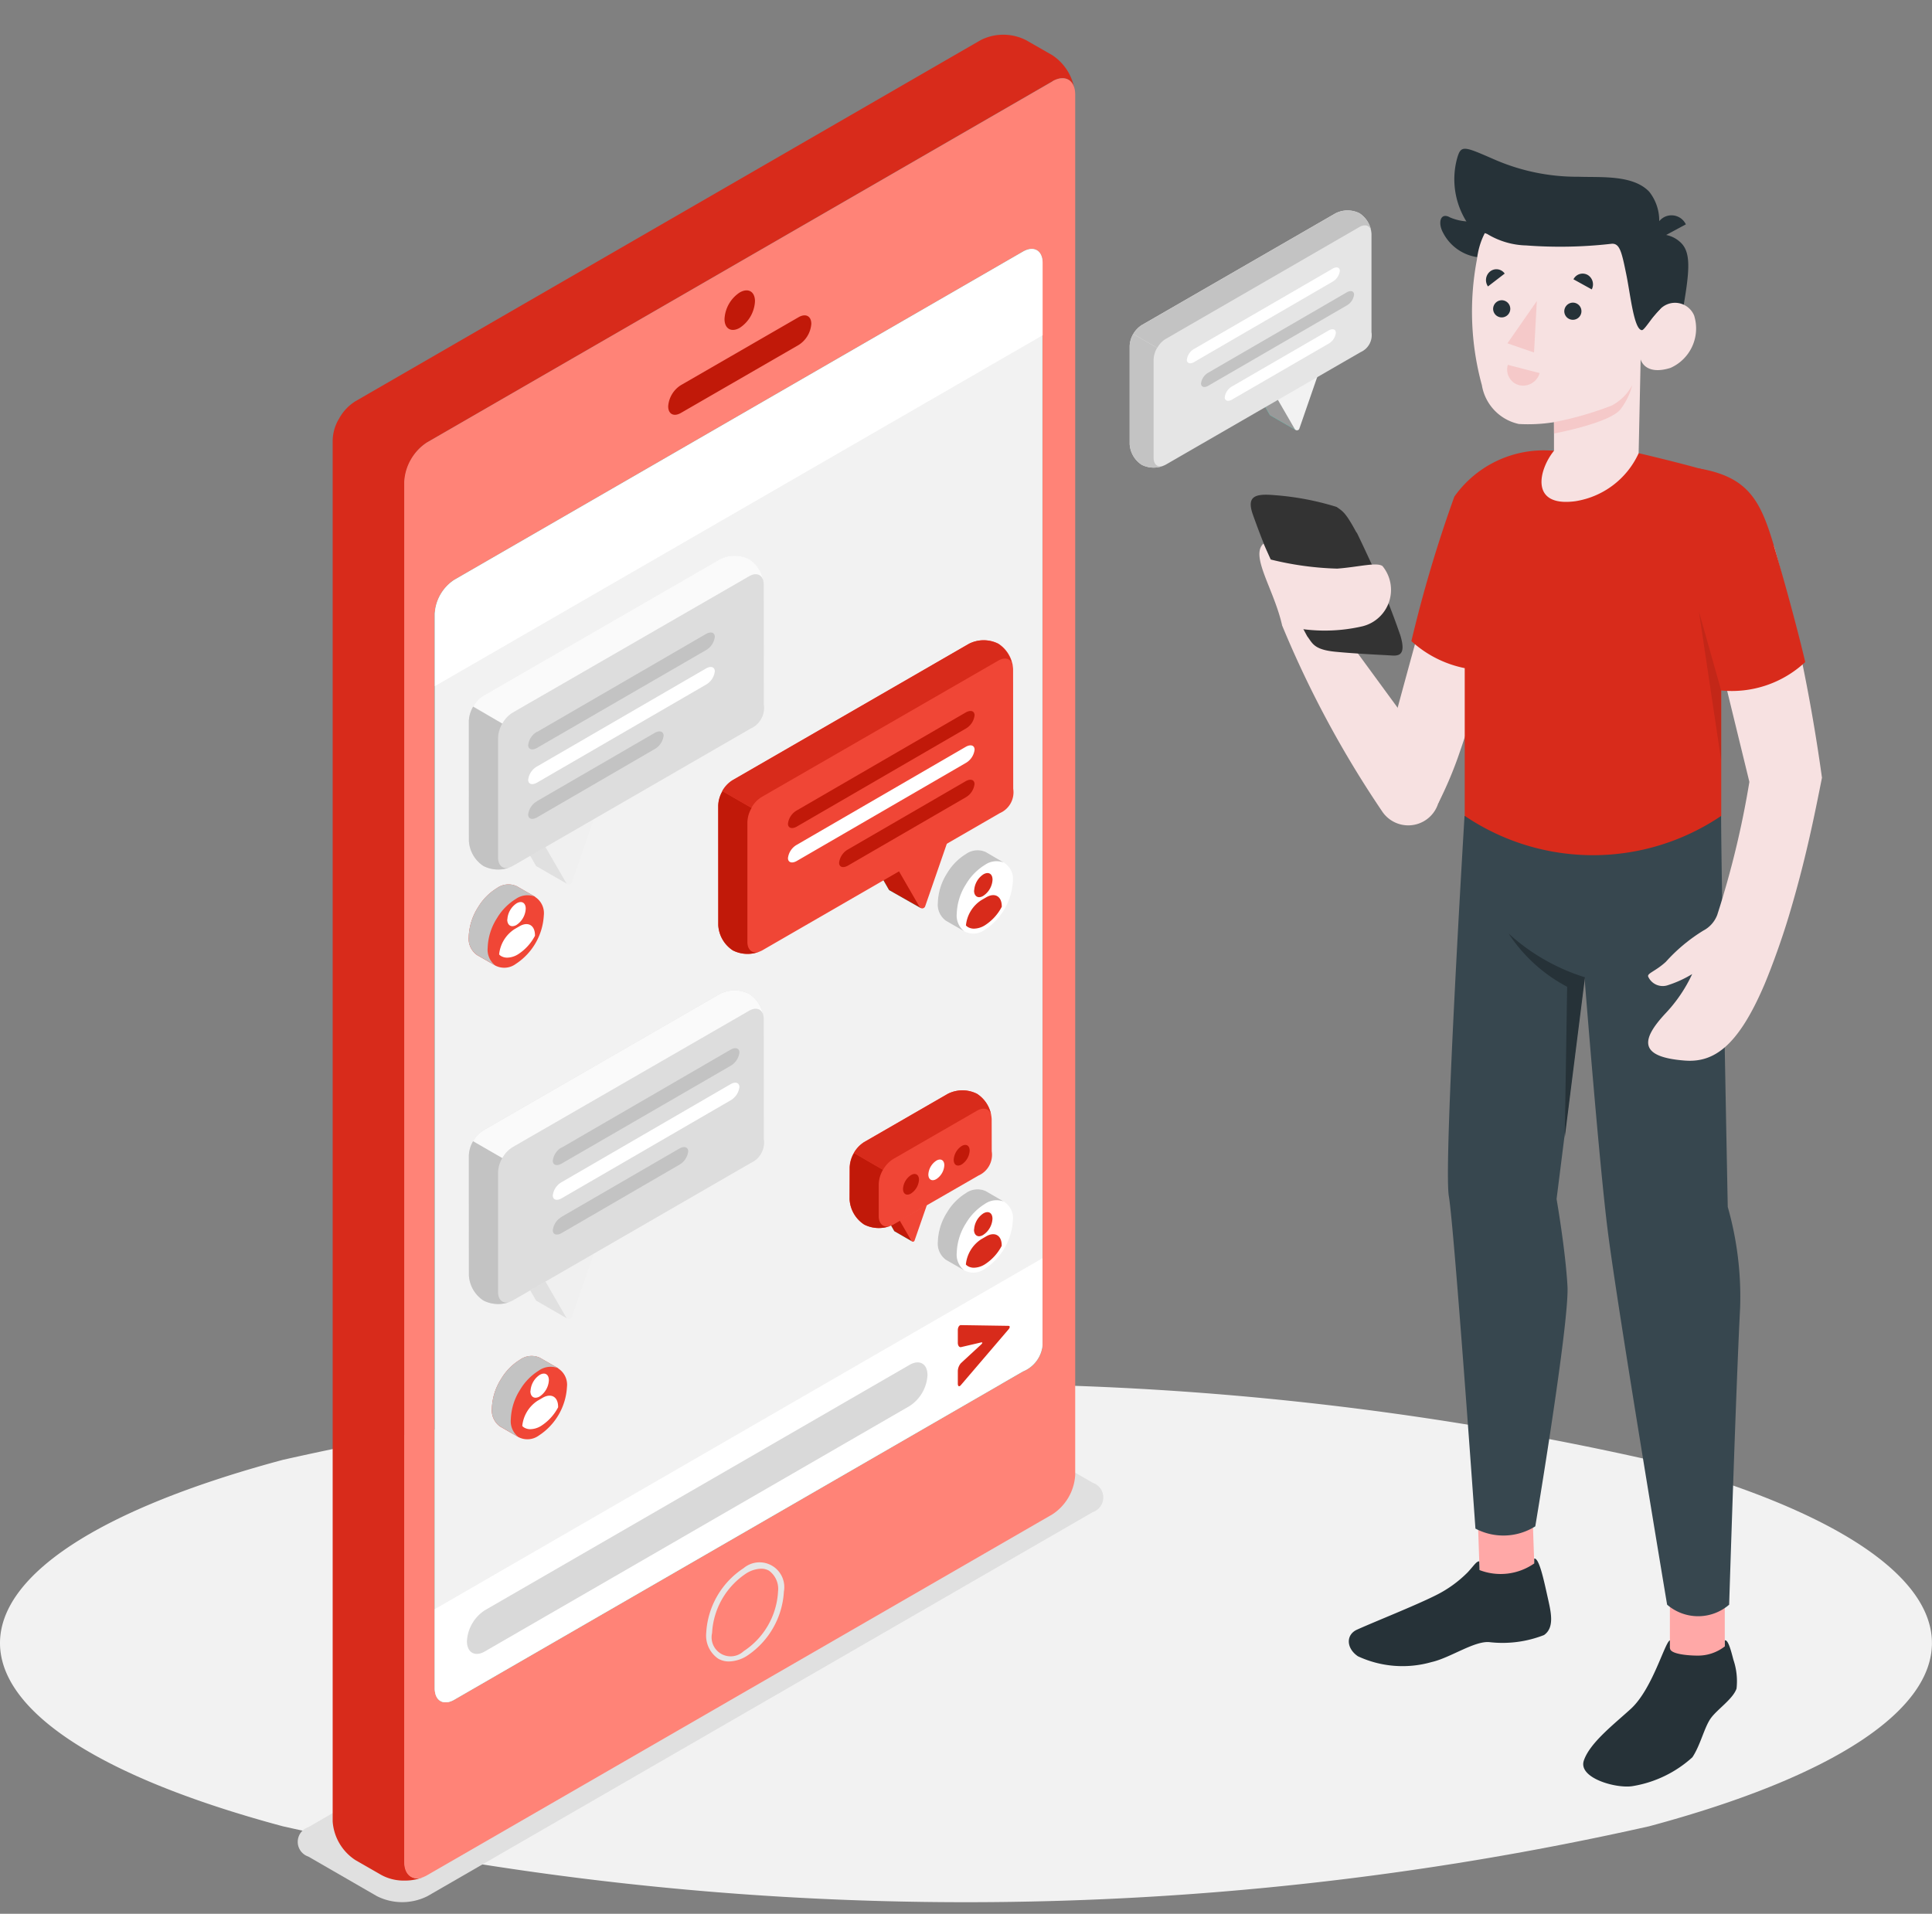<svg xmlns="http://www.w3.org/2000/svg" xmlns:xlink="http://www.w3.org/1999/xlink" width="29.05" height="28.78" viewBox="0 0 29.05 28.78">
  <rect x="0" y="0" width="29.05" height="28.78" fill="#808080" stroke="none"/>
  <defs>
    <clipPath id="clip-path">
      <rect id="Rectangle_19742" data-name="Rectangle 19742" width="9.138" height="21.853" fill="#f2f2f2"/>
    </clipPath>
    <clipPath id="clip-path-2">
      <rect id="Rectangle_19743" data-name="Rectangle 19743" width="6.925" height="4.387" fill="none"/>
    </clipPath>
    <clipPath id="clip-path-3">
      <rect id="Rectangle_19744" data-name="Rectangle 19744" width="0.559" height="0.583" fill="#c11909"/>
    </clipPath>
    <clipPath id="clip-path-4">
      <rect id="Rectangle_19745" data-name="Rectangle 19745" width="0.621" height="2.449" fill="#c11909"/>
    </clipPath>
    <clipPath id="clip-path-5">
      <rect id="Rectangle_19746" data-name="Rectangle 19746" width="4.361" height="2.52" fill="#d82b1b"/>
    </clipPath>
    <clipPath id="clip-path-6">
      <rect id="Rectangle_19744-2" data-name="Rectangle 19744" width="0.458" height="0.478" fill="#999"/>
    </clipPath>
    <clipPath id="clip-path-7">
      <rect id="Rectangle_19745-2" data-name="Rectangle 19745" width="0.509" height="2.009" fill="#c3c3c3"/>
    </clipPath>
    <clipPath id="clip-path-8">
      <rect id="Rectangle_19746-2" data-name="Rectangle 19746" width="3.577" height="2.067" fill="#c3c3c3"/>
    </clipPath>
    <clipPath id="clip-path-9">
      <rect id="Rectangle_19747" data-name="Rectangle 19747" width="0.314" height="0.328" fill="#c11909"/>
    </clipPath>
    <clipPath id="clip-path-10">
      <rect id="Rectangle_19748" data-name="Rectangle 19748" width="0.621" height="1.13" fill="#c11909"/>
    </clipPath>
    <clipPath id="clip-path-11">
      <rect id="Rectangle_19749" data-name="Rectangle 19749" width="2.064" height="1.195" fill="#d82b1b"/>
    </clipPath>
    <clipPath id="clip-path-12">
      <rect id="Rectangle_19759" data-name="Rectangle 19759" width="0.335" height="2.241" fill="none"/>
    </clipPath>
  </defs>
  <g id="Group_182742" data-name="Group 182742" transform="translate(-9272.086 -1015.079)">
    <path id="Path_46997" data-name="Path 46997" d="M4.254,129.693a46.778,46.778,0,0,0,20.541,0c5.672-1.522,5.672-3.989,0-5.511a46.779,46.779,0,0,0-20.541,0c-5.672,1.522-5.672,3.989,0,5.511" transform="translate(9272.086 912.85)" fill="#f2f2f2"/>
    <path id="Path_46934" data-name="Path 46934" d="M.159,245.084l1.029.594a.845.845,0,0,0,.765,0l10-5.773a.233.233,0,0,0,0-.442l-1.029-.594a.845.845,0,0,0-.765,0l-10,5.773a.233.233,0,0,0,0,.442" transform="translate(9276.563 797.914)" fill="#e0e0e0"/>
    <path id="Union_67" data-name="Union 67" d="M.734,27.675.342,27.45A.756.756,0,0,1,0,26.868s0-.007,0-.01V6.1a.669.669,0,0,1,.072-.284Q.085,5.793.1,5.767h0a.7.7,0,0,1,.242-.255l9.4-5.43a.754.754,0,0,1,.684,0l.393.225a.763.763,0,0,1,.338.538C11.137.668,10.995.6,10.823.7l-9.4,5.429a.7.7,0,0,0-.241.256h0a.7.7,0,0,0-.1.337V27.479c0,.2.13.292.3.219a.728.728,0,0,1-.3.06A.7.7,0,0,1,.734,27.675Z" transform="translate(9277.088 1015.601)" fill="#d82b1b" stroke="rgba(0,0,0,0)" stroke-miterlimit="10" stroke-width="1"/>
    <path id="Path_46936" data-name="Path 46936" d="M27.875,7.476,18.47,12.905a.759.759,0,0,0-.342.593V34.252c0,.218.153.307.342.2l9.405-5.429a.758.758,0,0,0,.342-.593V7.673c0-.218-.153-.307-.342-.2m-.151,19a.473.473,0,0,1-.293.4l-8.551,4.937c-.161.093-.293.018-.293-.17V15.48a.651.651,0,0,1,.293-.508l8.551-4.936c.162-.094.293-.018.293.169Z" transform="translate(9260.036 1008.828)" fill="#ff8377"/>
    <path id="Path_46938" data-name="Path 46938" d="M72.868,43.548c.127-.073.229-.014.229.132a.507.507,0,0,1-.229.4c-.127.073-.229.014-.229-.132a.507.507,0,0,1,.229-.4" transform="translate(9210.341 975.929)" fill="#c11909"/>
    <path id="Path_46939" data-name="Path 46939" d="M69.886,261.641a.32.32,0,0,1-.163-.042.421.421,0,0,1-.18-.388,1.244,1.244,0,0,1,.562-.973.372.372,0,0,1,.606.35,1.244,1.244,0,0,1-.562.973.534.534,0,0,1-.263.08m.482-1.395a.448.448,0,0,0-.219.068,1.146,1.146,0,0,0-.518.9.286.286,0,0,0,.474.273,1.146,1.146,0,0,0,.518-.9.338.338,0,0,0-.136-.311.234.234,0,0,0-.119-.03" transform="translate(9213.162 778.423)" fill="#e6e6e6"/>
    <path id="Path_46940" data-name="Path 46940" d="M63.24,48.826l1.77-1.022c.106-.061.191-.018.191.1a.41.41,0,0,1-.191.318l-1.77,1.022c-.106.061-.191.018-.191-.1a.41.41,0,0,1,.191-.318" transform="translate(9219.084 972.045)" fill="#c11909"/>
    <path id="Path_46941" data-name="Path 46941" d="M32.454,52.962a.473.473,0,0,1-.293.4L23.609,58.3c-.161.093-.293.018-.293-.169V41.969a.651.651,0,0,1,.293-.508l8.551-4.936c.162-.094.293-.018.293.169Z" transform="translate(9255.308 982.339)" fill="#27debf"/>
    <g id="Group_182690" data-name="Group 182690" transform="translate(9278.623 1018.824)">
      <g id="Group_182689" data-name="Group 182689">
        <g id="Group_182688" data-name="Group 182688" clip-path="url(#clip-path)">
          <path id="Path_46942" data-name="Path 46942" d="M32.454,52.962a.473.473,0,0,1-.293.4L23.609,58.3c-.161.093-.293.018-.293-.169V41.969a.651.651,0,0,1,.293-.508l8.551-4.936c.162-.094.293-.018.293.169Z" transform="translate(-23.316 -36.485)" fill="#f2f2f2"/>
        </g>
      </g>
    </g>
    <path id="Path_46943" data-name="Path 46943" d="M32.161,36.525l-8.551,4.936a.651.651,0,0,0-.293.508v1.089l9.138-5.276V36.694c0-.187-.131-.263-.293-.169" transform="translate(9255.308 982.339)" fill="#fff"/>
    <path id="Path_46944" data-name="Path 46944" d="M23.316,213.583v1.191c0,.187.132.263.293.169l8.551-4.937a.473.473,0,0,0,.293-.4v-1.3Z" transform="translate(9255.308 825.694)" fill="#fff"/>
    <g id="Group_182693" data-name="Group 182693" transform="translate(9279.107 1035.566)" opacity="0.15">
      <g id="Group_182692" data-name="Group 182692">
        <g id="Group_182691" data-name="Group 182691" clip-path="url(#clip-path-2)">
          <path id="Path_46945" data-name="Path 46945" d="M29.066,229.759l6.389-3.692c.148-.085.268-.016.268.155v0a.592.592,0,0,1-.268.464l-6.389,3.692c-.148.085-.268.016-.268-.155v0a.592.592,0,0,1,.268-.464" transform="translate(-28.798 -226.03)"/>
        </g>
      </g>
    </g>
    <path id="Path_46946" data-name="Path 46946" d="M112.356,219.8v.188c0,.042.022.071.048.065l.3-.07c.027-.006.027.009,0,.033l-.3.277a.187.187,0,0,0-.048.121v.188c0,.042.021.052.046.022l.715-.836c.026-.03.026-.055,0-.055l-.715-.011c-.026,0-.046.034-.046.076" transform="translate(9174.132 815.284)" fill="#d82b1b"/>
    <path id="Path_46947" data-name="Path 46947" d="M40.111,138.579l-.454-.262a.043.043,0,0,1-.021-.019l-.084-.146.27-.156-.008.024Z" transform="translate(9240.505 889.794)" fill="#e0e0e0"/>
    <path id="Path_46948" data-name="Path 46948" d="M42.139,133.887l.314.544a.047.047,0,0,0,.085-.008l.332-.959Z" transform="translate(9238.146 893.925)" fill="#f0f0f0"/>
    <path id="Path_46949" data-name="Path 46949" d="M33.561,89.164a.485.485,0,0,0-.22-.38h0a.486.486,0,0,0-.439,0l-3.555,2.051a.485.485,0,0,0-.22.38v1.8a.486.486,0,0,0,.22.38h0a.485.485,0,0,0,.439,0l3.576-2.066a.341.341,0,0,0,.2-.365Z" transform="translate(9250.009 934.707)" fill="#ddd"/>
    <path id="Path_46950" data-name="Path 46950" d="M29.128,116.417a.485.485,0,0,0,.22.38h0a.491.491,0,0,0,.4.018c-.1.039-.182-.02-.182-.145v-1.8a.45.45,0,0,1,.064-.216l-.439-.253a.449.449,0,0,0-.064.216Z" transform="translate(9250.009 911.306)" fill="#c3c3c3"/>
    <path id="Path_46951" data-name="Path 46951" d="M34.226,89.106c-.026-.093-.111-.123-.212-.065l-3.556,2.051a.435.435,0,0,0-.155.164L29.865,91a.442.442,0,0,1,.155-.164l3.555-2.051a.488.488,0,0,1,.439,0h0a.484.484,0,0,1,.212.318" transform="translate(9249.337 934.703)" fill="#fafafa"/>
    <g id="Group_182712" data-name="Group 182712" transform="translate(9280.032 1024.59)">
      <path id="Path_46952" data-name="Path 46952" d="M39.4,109.139l2.54-1.473c.073-.043.133-.023.133.043a.267.267,0,0,1-.133.2l-2.54,1.473c-.073.042-.133.023-.133-.043a.266.266,0,0,1,.133-.2" transform="translate(-39.271 -107.124)" fill="#fff" stroke="rgba(0,0,0,0)" stroke-miterlimit="10" stroke-width="1"/>
      <path id="Path_46953" data-name="Path 46953" d="M39.4,119.655l1.77-1.026c.073-.042.133-.023.133.043a.266.266,0,0,1-.133.2L39.4,119.9c-.073.042-.133.023-.133-.043a.266.266,0,0,1,.133-.2" transform="translate(-39.271 -117.119)" fill="#c3c3c3" stroke="rgba(0,0,0,0)" stroke-miterlimit="10" stroke-width="1"/>
      <path id="Path_46954" data-name="Path 46954" d="M39.4,103.26l2.54-1.473c.073-.042.133-.023.133.043a.267.267,0,0,1-.133.2L39.4,103.5c-.073.042-.133.023-.133-.043a.266.266,0,0,1,.133-.2" transform="translate(-39.271 -101.764)" fill="#c3c3c3" stroke="rgba(0,0,0,0)" stroke-miterlimit="10" stroke-width="1"/>
    </g>
    <g id="Group_182714" data-name="Group 182714" transform="translate(9279.137 1028.378)">
      <path id="Path_46955" data-name="Path 46955" d="M30.124,144.837l-.278-.159a.3.3,0,0,0-.3.03.844.844,0,0,0-.282.287.878.878,0,0,0-.14.444.3.3,0,0,0,.123.273l.278.16a.292.292,0,0,0,.306-.025.933.933,0,0,0,.422-.731.29.29,0,0,0-.133-.278" transform="translate(-29.127 -144.65)" fill="#f04636"/>
      <path id="Path_46956" data-name="Path 46956" d="M29.847,144.678a.3.3,0,0,0-.3.03.843.843,0,0,0-.282.287.877.877,0,0,0-.14.444.3.3,0,0,0,.123.273l.275.158a.3.3,0,0,1-.113-.267.876.876,0,0,1,.14-.444.848.848,0,0,1,.282-.288.306.306,0,0,1,.286-.036Z" transform="translate(-29.128 -144.651)" fill="#c3c3c3"/>
      <path id="Union_71" data-name="Union 71" d="M.024.809h0A.161.161,0,0,1,0,.788.513.513,0,0,1,.229.409L.308.363C.436.29.539.349.539.5V.507A.736.736,0,0,1,.281.788.32.32,0,0,1,.123.836.181.181,0,0,1,.024.809Zm.1-.547A.311.311,0,0,1,.263.019C.34-.025.4.011.4.1A.311.311,0,0,1,.263.343.127.127,0,0,1,.2.363C.154.363.122.326.122.262Z" transform="translate(0.454 0.266)" fill="#fff" stroke="rgba(0,0,0,0)" stroke-miterlimit="10" stroke-width="1"/>
    </g>
    <g id="Group_182715" data-name="Group 182715" transform="translate(9279.485 1035.469)">
      <path id="Path_46955-2" data-name="Path 46955" d="M30.124,144.837l-.278-.159a.3.3,0,0,0-.3.03.844.844,0,0,0-.282.287.878.878,0,0,0-.14.444.3.3,0,0,0,.123.273l.278.16a.292.292,0,0,0,.306-.025.933.933,0,0,0,.422-.731.29.29,0,0,0-.133-.278" transform="translate(-29.127 -144.65)" fill="#f04636"/>
      <path id="Path_46956-2" data-name="Path 46956" d="M29.847,144.678a.3.3,0,0,0-.3.03.843.843,0,0,0-.282.287.877.877,0,0,0-.14.444.3.3,0,0,0,.123.273l.275.158a.3.3,0,0,1-.113-.267.876.876,0,0,1,.14-.444.848.848,0,0,1,.282-.288.306.306,0,0,1,.286-.036Z" transform="translate(-29.128 -144.651)" fill="#c3c3c3"/>
      <path id="Union_71-2" data-name="Union 71" d="M.024.809h0A.161.161,0,0,1,0,.788.513.513,0,0,1,.229.409L.308.363C.436.29.539.349.539.5V.507A.736.736,0,0,1,.281.788.32.32,0,0,1,.123.836.181.181,0,0,1,.024.809Zm.1-.547A.311.311,0,0,1,.263.019C.34-.025.4.011.4.1A.311.311,0,0,1,.263.343.127.127,0,0,1,.2.363C.154.363.122.326.122.262Z" transform="translate(0.454 0.266)" fill="#fff" stroke="rgba(0,0,0,0)" stroke-miterlimit="10" stroke-width="1"/>
    </g>
    <path id="Path_46959" data-name="Path 46959" d="M40.111,212.558l-.454-.262a.044.044,0,0,1-.021-.019l-.084-.146.27-.156-.008.024Z" transform="translate(9240.505 822.35)" fill="#e0e0e0"/>
    <path id="Path_46960" data-name="Path 46960" d="M42.139,207.865l.314.544a.047.047,0,0,0,.085-.008l.332-.959Z" transform="translate(9238.146 826.481)" fill="#f0f0f0"/>
    <path id="Path_46961" data-name="Path 46961" d="M33.561,163.142a.485.485,0,0,0-.22-.38h0a.485.485,0,0,0-.439,0l-3.555,2.051a.485.485,0,0,0-.22.38v1.8a.486.486,0,0,0,.22.38h0a.485.485,0,0,0,.439,0l3.576-2.066a.341.341,0,0,0,.2-.365Z" transform="translate(9250.009 867.263)" fill="#ddd"/>
    <path id="Path_46962" data-name="Path 46962" d="M29.128,190.395a.485.485,0,0,0,.22.38h0a.491.491,0,0,0,.4.018c-.1.039-.182-.02-.182-.145v-1.8a.45.45,0,0,1,.064-.216l-.439-.253a.448.448,0,0,0-.064.216Z" transform="translate(9250.009 843.862)" fill="#c3c3c3"/>
    <path id="Path_46963" data-name="Path 46963" d="M34.226,163.084c-.026-.093-.111-.123-.212-.065l-3.556,2.051a.435.435,0,0,0-.155.164l-.439-.253a.442.442,0,0,1,.155-.164l3.555-2.051a.488.488,0,0,1,.439,0h0a.484.484,0,0,1,.212.318" transform="translate(9249.337 867.259)" fill="#fafafa"/>
    <g id="Group_182741" data-name="Group 182741" transform="translate(9282.886 1024.707)">
      <path id="Path_46971" data-name="Path 46971" d="M100.259,142.661,99.8,142.4a.043.043,0,0,1-.021-.019l-.084-.146.27-.156-.008.024Z" transform="translate(-97.217 -138.635)" fill="#27debf"/>
      <g id="Group_182696" data-name="Group 182696" transform="translate(2.484 3.443)">
        <g id="Group_182695" data-name="Group 182695">
          <g id="Group_182694" data-name="Group 182694" clip-path="url(#clip-path-3)">
            <path id="Path_46972" data-name="Path 46972" d="M100.259,142.661,99.8,142.4a.043.043,0,0,1-.021-.019l-.084-.146.27-.156-.008.024Z" transform="translate(-99.7 -142.078)" fill="#c11909"/>
          </g>
        </g>
      </g>
      <path id="Path_46973" data-name="Path 46973" d="M102.287,137.968l.314.544a.047.047,0,0,0,.085-.008l.332-.959Z" transform="translate(-99.575 -134.503)" fill="#f04636"/>
      <path id="Path_46974" data-name="Path 46974" d="M76.007,103.527a.485.485,0,0,0-.22-.38h0a.486.486,0,0,0-.439,0L71.794,105.2a.485.485,0,0,0-.22.38v1.8a.486.486,0,0,0,.22.38h0a.485.485,0,0,0,.439,0l3.576-2.066a.341.341,0,0,0,.2-.365Z" transform="translate(-71.574 -103.095)" fill="#f04636"/>
      <path id="Path_46975" data-name="Path 46975" d="M83.578,122.5l2.54-1.473c.074-.042.133-.023.133.043a.266.266,0,0,1-.133.2l-2.54,1.473c-.073.042-.133.023-.133-.043a.266.266,0,0,1,.133-.2" transform="translate(-82.397 -119.424)" fill="#fff" stroke="rgba(0,0,0,0)" stroke-miterlimit="10" stroke-width="1"/>
      <path id="Path_46976" data-name="Path 46976" d="M92.29,127.885l1.77-1.026c.074-.042.133-.023.133.043a.266.266,0,0,1-.133.2l-1.77,1.026c-.074.042-.133.023-.133-.043a.266.266,0,0,1,.133-.2" transform="translate(-90.34 -124.739)" fill="#c11909" stroke="rgba(0,0,0,0)" stroke-miterlimit="10" stroke-width="1"/>
      <path id="Path_46977" data-name="Path 46977" d="M83.578,116.622l2.54-1.473c.074-.042.133-.023.133.043a.266.266,0,0,1-.133.2l-2.457,1.425-.083.048c-.073.042-.133.023-.133-.043a.266.266,0,0,1,.133-.2" transform="translate(-82.397 -114.063)" fill="#c11909" stroke="rgba(0,0,0,0)" stroke-miterlimit="10" stroke-width="1"/>
      <g id="Group_182699" data-name="Group 182699" transform="translate(0 2.267)">
        <g id="Group_182698" data-name="Group 182698">
          <g id="Group_182697" data-name="Group 182697" clip-path="url(#clip-path-4)">
            <path id="Path_46978" data-name="Path 46978" d="M71.574,130.779a.485.485,0,0,0,.22.38h0a.491.491,0,0,0,.4.018c-.1.039-.182-.02-.182-.145v-1.8a.449.449,0,0,1,.064-.216l-.439-.253a.448.448,0,0,0-.064.216Z" transform="translate(-71.574 -128.762)" fill="#c11909"/>
          </g>
        </g>
      </g>
      <g id="Group_182702" data-name="Group 182702" transform="translate(0.064 0)">
        <g id="Group_182701" data-name="Group 182701">
          <g id="Group_182700" data-name="Group 182700" clip-path="url(#clip-path-5)">
            <path id="Path_46979" data-name="Path 46979" d="M76.672,103.468c-.026-.093-.111-.123-.212-.065L72.9,105.455a.435.435,0,0,0-.155.164l-.439-.253a.442.442,0,0,1,.155-.164l3.555-2.051a.488.488,0,0,1,.439,0h0a.484.484,0,0,1,.212.318" transform="translate(-72.311 -103.098)" fill="#d82b1b"/>
          </g>
        </g>
      </g>
      <path id="Path_46980" data-name="Path 46980" d="M109.972,139.026l-.278-.159a.3.3,0,0,0-.3.03.843.843,0,0,0-.282.287.878.878,0,0,0-.14.444.3.3,0,0,0,.123.273l.278.16a.292.292,0,0,0,.306-.025.934.934,0,0,0,.422-.731.29.29,0,0,0-.133-.278" transform="translate(-105.671 -135.682)" fill="#fff"/>
      <path id="Path_46981" data-name="Path 46981" d="M109.694,138.868a.3.3,0,0,0-.3.03.843.843,0,0,0-.282.287.877.877,0,0,0-.14.444.3.3,0,0,0,.123.273l.275.158a.3.3,0,0,1-.113-.267.876.876,0,0,1,.14-.443.847.847,0,0,1,.282-.288.306.306,0,0,1,.286-.036Z" transform="translate(-105.671 -135.683)" fill="#c3c3c3"/>
      <path id="Union_69" data-name="Union 69" d="M.024.809h0A.2.2,0,0,1,0,.788.512.512,0,0,1,.229.409L.308.363C.436.29.539.35.539.5V.507A.729.729,0,0,1,.281.788.322.322,0,0,1,.123.836.181.181,0,0,1,.024.809Zm.1-.547A.311.311,0,0,1,.263.019C.34-.025.4.011.4.1a.31.31,0,0,1-.14.243A.127.127,0,0,1,.2.363C.154.363.122.326.122.262Z" transform="translate(3.724 3.501)" fill="#d82b1b" stroke="rgba(0,0,0,0)" stroke-miterlimit="10" stroke-width="1"/>
    </g>
    <path id="Path_46971-2" data-name="Path 46971" d="M100.158,142.556l-.372-.215a.036.036,0,0,1-.017-.015l-.069-.12.221-.128-.007.019Z" transform="translate(9191.408 878.989)" fill="#27debf"/>
    <g id="Group_182696-2" data-name="Group 182696" transform="translate(9291.108 1021.067)">
      <g id="Group_182695-2" data-name="Group 182695" transform="translate(0)">
        <g id="Group_182694-2" data-name="Group 182694" clip-path="url(#clip-path-6)">
          <path id="Path_46972-2" data-name="Path 46972" d="M100.158,142.556l-.372-.215a.036.036,0,0,1-.017-.015l-.069-.12.221-.128-.007.019Z" transform="translate(-99.7 -142.078)" fill="#999"/>
        </g>
      </g>
    </g>
    <path id="Path_46973-2" data-name="Path 46973" d="M102.287,137.892l.258.446a.038.038,0,0,0,.07-.007l.272-.786Z" transform="translate(9189.009 883.192)" fill="#f2f2f2"/>
    <path id="Path_46974-2" data-name="Path 46974" d="M75.21,103.45a.4.4,0,0,0-.18-.312h0a.4.4,0,0,0-.36,0l-2.916,1.682a.4.4,0,0,0-.18.312v1.476a.4.4,0,0,0,.18.312h0a.4.4,0,0,0,.36,0l2.933-1.694a.279.279,0,0,0,.163-.3Z" transform="translate(9217.498 915.148)" fill="#e5e5e5"/>
    <path id="Union_72" data-name="Union 72" d="M.57,1.952A.219.219,0,0,1,.679,1.79L2.131.949C2.192.914,2.24.93,2.24.985a.216.216,0,0,1-.109.162L.679,1.988a.121.121,0,0,1-.059.018A.048.048,0,0,1,.57,1.952ZM0,1.388a.219.219,0,0,1,.109-.162L2.192.019C2.252-.016,2.3,0,2.3.053a.219.219,0,0,1-.109.162L.177,1.384l-.068.04a.121.121,0,0,1-.059.018A.048.048,0,0,1,0,1.388Z" transform="translate(9289.932 1019.1)" fill="#fff" stroke="rgba(0,0,0,0)" stroke-miterlimit="10" stroke-width="1"/>
    <g id="Group_182699-2" data-name="Group 182699" transform="translate(9289.072 1020.102)">
      <g id="Group_182698-2" data-name="Group 182698">
        <g id="Group_182697-2" data-name="Group 182697" clip-path="url(#clip-path-7)">
          <path id="Path_46978-2" data-name="Path 46978" d="M71.574,130.416a.4.4,0,0,0,.18.312h0a.4.4,0,0,0,.329.015c-.085.032-.149-.016-.149-.119v-1.477a.368.368,0,0,1,.053-.177l-.36-.208a.368.368,0,0,0-.053.177Z" transform="translate(-71.574 -128.762)" fill="#c3c3c3"/>
        </g>
      </g>
    </g>
    <g id="Group_182702-2" data-name="Group 182702" transform="translate(9289.125 1018.243)">
      <g id="Group_182701-2" data-name="Group 182701">
        <g id="Group_182700-2" data-name="Group 182700" clip-path="url(#clip-path-8)">
          <path id="Path_46979-2" data-name="Path 46979" d="M75.888,103.4c-.021-.076-.091-.1-.174-.053L72.8,105.031a.357.357,0,0,0-.127.134l-.36-.207a.363.363,0,0,1,.127-.134l2.915-1.682a.4.4,0,0,1,.36,0h0a.4.4,0,0,1,.174.26" transform="translate(-72.311 -103.098)" fill="#c3c3c3"/>
        </g>
      </g>
    </g>
    <path id="Path_46984" data-name="Path 46984" d="M101.312,202.023l-.255-.147a.024.024,0,0,1-.012-.011l-.047-.082.152-.088,0,.013Z" transform="translate(9184.485 831.722)" fill="#27debf"/>
    <g id="Group_182705" data-name="Group 182705" transform="translate(9285.483 1033.417)">
      <g id="Group_182704" data-name="Group 182704">
        <g id="Group_182703" data-name="Group 182703" clip-path="url(#clip-path-9)">
          <path id="Path_46985" data-name="Path 46985" d="M101.312,202.023l-.255-.147a.024.024,0,0,1-.012-.011l-.047-.082.152-.088,0,.013Z" transform="translate(-100.998 -201.695)" fill="#c11909"/>
        </g>
      </g>
    </g>
    <path id="Path_46986" data-name="Path 46986" d="M102.453,199.385l.177.306a.026.026,0,0,0,.048,0l.187-.539Z" transform="translate(9183.159 834.045)" fill="#f04636"/>
    <path id="Path_46987" data-name="Path 46987" d="M96.069,180.151a.485.485,0,0,0-.22-.38h0a.485.485,0,0,0-.439,0l-1.258.725a.485.485,0,0,0-.22.38v.481a.485.485,0,0,0,.22.38h0a.486.486,0,0,0,.439,0L95.87,181a.341.341,0,0,0,.2-.365Z" transform="translate(9190.928 851.757)" fill="#f04636"/>
    <g id="Group_182708" data-name="Group 182708" transform="translate(9284.861 1032.417)">
      <g id="Group_182707" data-name="Group 182707">
        <g id="Group_182706" data-name="Group 182706" clip-path="url(#clip-path-10)">
          <path id="Path_46988" data-name="Path 46988" d="M93.933,191.08a.485.485,0,0,0,.22.38h0a.491.491,0,0,0,.4.018c-.1.039-.182-.02-.182-.145v-.481a.45.45,0,0,1,.064-.216L94,190.383a.449.449,0,0,0-.064.216Z" transform="translate(-93.933 -190.383)" fill="#c11909"/>
        </g>
      </g>
    </g>
    <g id="Group_182711" data-name="Group 182711" transform="translate(9284.926 1031.476)">
      <g id="Group_182710" data-name="Group 182710">
        <g id="Group_182709" data-name="Group 182709" clip-path="url(#clip-path-11)">
          <path id="Path_46989" data-name="Path 46989" d="M96.733,180.094c-.026-.093-.111-.123-.212-.065l-1.259.726a.436.436,0,0,0-.155.164l-.439-.253a.443.443,0,0,1,.155-.164l1.258-.726a.488.488,0,0,1,.439,0h0a.484.484,0,0,1,.212.318" transform="translate(-94.669 -179.724)" fill="#d82b1b"/>
        </g>
      </g>
    </g>
    <path id="Path_46990" data-name="Path 46990" d="M103.161,194a.266.266,0,0,0-.12.208c0,.077.054.108.12.069a.265.265,0,0,0,.12-.208c0-.077-.054-.108-.12-.069" transform="translate(9182.623 838.75)" fill="#c11909"/>
    <path id="Path_46991" data-name="Path 46991" d="M107.47,191.512a.266.266,0,0,0-.12.208c0,.077.054.108.12.069a.265.265,0,0,0,.12-.208c0-.077-.054-.108-.12-.069" transform="translate(9178.695 841.021)" fill="#fff"/>
    <path id="Path_46992" data-name="Path 46992" d="M111.778,189.021a.266.266,0,0,0-.12.208c0,.077.054.108.12.069a.265.265,0,0,0,.12-.208c0-.077-.054-.108-.12-.069" transform="translate(9174.768 843.292)" fill="#c11909"/>
    <path id="Path_46993" data-name="Path 46993" d="M109.972,196.747l-.278-.159a.3.3,0,0,0-.3.03.843.843,0,0,0-.282.287.878.878,0,0,0-.14.444.3.3,0,0,0,.123.273l.278.16a.292.292,0,0,0,.306-.025.934.934,0,0,0,.422-.731.29.29,0,0,0-.133-.278" transform="translate(9177.215 836.403)" fill="#fff"/>
    <path id="Path_46994" data-name="Path 46994" d="M109.694,196.588a.3.3,0,0,0-.3.03.843.843,0,0,0-.282.287.877.877,0,0,0-.14.444.3.3,0,0,0,.123.273l.275.158a.3.3,0,0,1-.113-.267.876.876,0,0,1,.14-.444.847.847,0,0,1,.282-.288.306.306,0,0,1,.286-.036Z" transform="translate(9177.215 836.403)" fill="#c3c3c3"/>
    <path id="Union_70" data-name="Union 70" d="M.024.809h0A.157.157,0,0,1,0,.788.512.512,0,0,1,.229.409L.308.363C.436.29.539.35.539.5V.507A.735.735,0,0,1,.281.788.322.322,0,0,1,.123.836.181.181,0,0,1,.024.809Zm.1-.547A.311.311,0,0,1,.263.019C.34-.025.4.011.4.1a.31.31,0,0,1-.14.243A.127.127,0,0,1,.2.363C.154.363.122.326.122.262Z" transform="translate(9286.609 1033.307)" fill="#d82b1b" stroke="rgba(0,0,0,0)" stroke-miterlimit="10" stroke-width="1"/>
    <g id="Group_182713" data-name="Group 182713" transform="translate(9280.402 1030.841)">
      <path id="Path_46952-2" data-name="Path 46952" d="M39.4,109.139l2.54-1.473c.073-.043.133-.023.133.043a.267.267,0,0,1-.133.2l-2.54,1.473c-.073.042-.133.023-.133-.043a.266.266,0,0,1,.133-.2" transform="translate(-39.271 -107.124)" fill="#fff" stroke="rgba(0,0,0,0)" stroke-miterlimit="10" stroke-width="1"/>
      <path id="Path_46953-2" data-name="Path 46953" d="M39.4,119.655l1.77-1.026c.073-.042.133-.023.133.043a.266.266,0,0,1-.133.2L39.4,119.9c-.073.042-.133.023-.133-.043a.266.266,0,0,1,.133-.2" transform="translate(-39.271 -117.119)" fill="#c3c3c3" stroke="rgba(0,0,0,0)" stroke-miterlimit="10" stroke-width="1"/>
      <path id="Path_46954-2" data-name="Path 46954" d="M39.4,103.26l2.54-1.473c.073-.042.133-.023.133.043a.267.267,0,0,1-.133.2L39.4,103.5c-.073.042-.133.023-.133-.043a.266.266,0,0,1,.133-.2" transform="translate(-39.271 -101.764)" fill="#c3c3c3" stroke="rgba(0,0,0,0)" stroke-miterlimit="10" stroke-width="1"/>
    </g>
    <g id="Group_182740" data-name="Group 182740" transform="translate(9290.89 1017.318)">
      <path id="Path_47008" data-name="Path 47008" d="M6.976,127.628a.472.472,0,0,1-.835.131,15.587,15.587,0,0,1-1.514-2.813l.619-.287,1.262,1.724.673.747" transform="translate(-4.155 -117.785)" fill="#f7e1e1"/>
      <path id="Path_47009" data-name="Path 47009" d="M20.967,105.019c-.3,1-.894,3.214-.894,3.214l.728,1a5.906,5.906,0,0,0,.332-.794c.122-.346.547-1.729.547-1.729s-.088-2,.223-2.26a1.809,1.809,0,0,1,.572-.343c-.5.039-1.237,0-1.508.912" transform="translate(-17.98 -99.391)" fill="#f7e1e1"/>
      <path id="Path_47010" data-name="Path 47010" d="M1.712,109.3c-.165-.306-.205-.32-.3-.387a4.19,4.19,0,0,0-.947-.178c-.293-.025-.4.029-.316.281a12.782,12.782,0,0,0,.822,1.843c.078.1.094.2.423.232.308.03.694.047.808.054s.271.035.169-.3a11.087,11.087,0,0,0-.45-1.111c-.127-.275-.205-.435-.205-.435" transform="translate(-0.119 -103.529)" fill="#333"/>
      <path id="Path_47011" data-name="Path 47011" d="M1.726,116.954c-.123-.541-.483-1.041-.279-1.224l.109.239a4.665,4.665,0,0,0,1,.137c.325-.025.591-.1.68-.039a.564.564,0,0,1-.3.906,2.511,2.511,0,0,1-1.211-.019" transform="translate(-1.253 -109.794)" fill="#f7e1e1"/>
      <path id="Path_47012" data-name="Path 47012" d="M25.291,102.417a1.647,1.647,0,0,0-1.479.69,20.007,20.007,0,0,0-.646,2.173,1.68,1.68,0,0,0,1.291.432Z" transform="translate(-20.748 -97.878)" fill="#d82b1b"/>
      <rect id="Rectangle_19756" data-name="Rectangle 19756" width="0.825" height="1.201" transform="translate(6.305 21.753)" fill="#ffa8a7"/>
      <rect id="Rectangle_19757" data-name="Rectangle 19757" width="0.825" height="1.201" transform="translate(3.406 20.295) rotate(-1.97)" fill="#ffa8a7"/>
      <path id="Path_47014" data-name="Path 47014" d="M32.514,154.728c0,.787.1,5.881.1,5.881a4.937,4.937,0,0,1,.186,1.515c-.062,1.182-.165,4.466-.165,4.466a.713.713,0,0,1-.933,0s-.747-4.462-.894-5.634c-.129-1.023-.348-3.8-.348-3.8l-.42,3.334s.134.768.164,1.311-.484,3.611-.484,3.611a.9.9,0,0,1-.9.034s-.318-4.513-.4-5,.236-5.716.236-5.716Z" transform="translate(-25.439 -144.698)" fill="#37474f"/>
      <path id="Path_47015" data-name="Path 47015" d="M33.406,102.455c.1.023.891.21,1.241.329v5.125a3.44,3.44,0,0,1-3.857,0v-4.02a1.382,1.382,0,0,1,1.342-1.471Z" transform="translate(-27.57 -97.879)" fill="#d82b1b"/>
      <path id="Path_47016" data-name="Path 47016" d="M57.335,71.428a.439.439,0,0,1,.364.128c.156.16.124.455,0,1.135l-.483.055Z" transform="translate(-51.223 -70.139)" fill="#263238"/>
      <path id="Path_47017" data-name="Path 47017" d="M27.714,68.865a.756.756,0,0,1-.3-.061c-.148-.085-.187.083-.106.229a.689.689,0,0,0,.56.373c0-.021.138-.377.138-.377Z" transform="translate(-24.414 -67.773)" fill="#263238"/>
      <path id="Path_47018" data-name="Path 47018" d="M34.474,68.086c.072.043.174-.095.262-.187a.311.311,0,0,1,.521.084.649.649,0,0,1-.354.788c-.391.123-.45-.128-.45-.128l-.03,1.412a1.26,1.26,0,0,1-.95.721c-.694.094-.551-.478-.323-.758v-.43a2.467,2.467,0,0,1-.528.027.717.717,0,0,1-.556-.583,4.188,4.188,0,0,1-.075-1.889c.13-1.079,1.385-1.09,2.063-.663s.419,1.606.419,1.606" transform="translate(-28.588 -65.478)" fill="#f7e1e1"/>
      <path id="Path_47019" data-name="Path 47019" d="M32.139,61.9c.036,0,.173-.227.262-.308.124-.112-.036-1.131-.036-1.131a.7.7,0,0,0-.119-.642c-.244-.256-.718-.213-1.064-.225a3.111,3.111,0,0,1-1.237-.248c-.491-.213-.528-.239-.589-.023a1.2,1.2,0,0,0,.209,1.041l.244.09a1.185,1.185,0,0,0,.59.173,6.775,6.775,0,0,0,1.27-.024c.133-.018.161.111.233.463.063.309.115.833.236.835" transform="translate(-26.252 -59.175)" fill="#263238"/>
      <path id="Path_47020" data-name="Path 47020" d="M58.115,69.06l.433-.233a.239.239,0,0,0-.328-.108.258.258,0,0,0-.105.341" transform="translate(-52.003 -67.692)" fill="#263238"/>
      <path id="Path_47021" data-name="Path 47021" d="M43.588,93.583a4.924,4.924,0,0,0,.867-.249.741.741,0,0,0,.31-.307,1.012,1.012,0,0,1-.176.362c-.164.21-1,.365-1,.365Z" transform="translate(-39.026 -89.474)" fill="#f5c9c9"/>
      <path id="Path_47022" data-name="Path 47022" d="M45.058,81.338a.129.129,0,1,0,.129-.134.131.131,0,0,0-.129.134" transform="translate(-40.341 -78.892)" fill="#263238"/>
      <path id="Path_47023" data-name="Path 47023" d="M46.359,77.117l.275.152a.165.165,0,0,0-.064-.219.154.154,0,0,0-.211.067" transform="translate(-41.504 -75.156)" fill="#263238"/>
      <path id="Path_47024" data-name="Path 47024" d="M.462,0,0,.173A.242.242,0,0,0,.314.326.259.259,0,0,0,.462,0" transform="matrix(0.819, 0.574, -0.574, 0.819, 3.968, 3.106)" fill="#f5c9c9"/>
      <path id="Path_47025" data-name="Path 47025" d="M33.86,76.665l.251-.193a.152.152,0,0,0-.218-.033.167.167,0,0,0-.033.227" transform="translate(-30.29 -74.597)" fill="#263238"/>
      <path id="Path_47026" data-name="Path 47026" d="M34.857,80.989a.129.129,0,1,0,.129-.134.131.131,0,0,0-.129.134" transform="translate(-31.21 -78.579)" fill="#263238"/>
      <path id="Path_47027" data-name="Path 47027" d="M37.3,80.97l-.042.774-.4-.138Z" transform="translate(-32.996 -78.682)" fill="#f5c9c9"/>
      <path id="Path_47028" data-name="Path 47028" d="M49.069,272.96v-.118c-.079.034-.262.734-.589,1.032-.26.237-.615.511-.705.776s.494.427.737.384a1.759,1.759,0,0,0,.895-.433c.123-.184.18-.456.28-.591s.33-.286.384-.442a1,1,0,0,0-.047-.433c-.038-.146-.08-.306-.129-.292,0,.018,0,.09,0,.09a.653.653,0,0,1-.412.139c-.121,0-.413-.019-.412-.111" transform="translate(-42.764 -250.414)" fill="#263238"/>
      <path id="Path_47029" data-name="Path 47029" d="M16.158,261.128c-.043,0-.078.062-.172.164a1.8,1.8,0,0,1-.485.349c-.309.155-.909.392-1.181.515-.17.077-.162.281.014.4a1.589,1.589,0,0,0,1.108.087c.277-.062.638-.318.866-.3a1.709,1.709,0,0,0,.824-.106c.168-.116.1-.364.053-.577-.052-.233-.126-.589-.2-.573l0,.073a.883.883,0,0,1-.822.1Z" transform="translate(-12.72 -239.888)" fill="#263238"/>
      <path id="Path_47030" data-name="Path 47030" d="M59.676,119.521a26.653,26.653,0,0,0-.721-3.485l-.962,1.124.592,2.427a13.783,13.783,0,0,1-.483,2,.443.443,0,0,1-.209.236,2.539,2.539,0,0,0-.564.47c-.155.142-.281.171-.266.221a.239.239,0,0,0,.3.129,1.679,1.679,0,0,0,.362-.166,2.221,2.221,0,0,1-.4.59c-.373.4-.406.658.29.711.436.033.8-.212,1.2-1.152.113-.271.256-.664.363-1.02.253-.842.386-1.516.5-2.089" transform="translate(-51.085 -110.068)" fill="#f7e1e1"/>
      <path id="Path_47031" data-name="Path 47031" d="M61.612,106.529a1.533,1.533,0,0,1,.159-1.582c.74.127.927.476,1.13,1.164.313,1.06.471,1.748.471,1.748a1.617,1.617,0,0,1-1.266.427Z" transform="translate(-55.032 -100.142)" fill="#d82b1b"/>
      <g id="Group_182739" data-name="Group 182739" transform="translate(6.74 6.952)" opacity="0.1">
        <g id="Group_182738" data-name="Group 182738">
          <g id="Group_182737" data-name="Group 182737" clip-path="url(#clip-path-12)">
            <path id="Path_47033" data-name="Path 47033" d="M64.673,126.6l-.335-1.191.335,2.241Z" transform="translate(-64.337 -125.406)"/>
          </g>
        </g>
      </g>
      <path id="Path_47034" data-name="Path 47034" d="M38.2,172.25a3.055,3.055,0,0,1-1.148-.658,2.374,2.374,0,0,0,.88.8l-.036,2.268Z" transform="translate(-33.172 -159.792)" fill="#263238"/>
    </g>
    <path id="Path_46975-2" data-name="Path 46975" d="M83.554,122.233l2.083-1.208c.06-.035.109-.019.109.035a.218.218,0,0,1-.109.162l-2.083,1.208c-.06.035-.109.019-.109-.035a.219.219,0,0,1,.109-.162" transform="translate(9206.7 898.45)" fill="#c3c3c3" stroke="rgba(0,0,0,0)" stroke-miterlimit="10" stroke-width="1"/>
  </g>
</svg>
